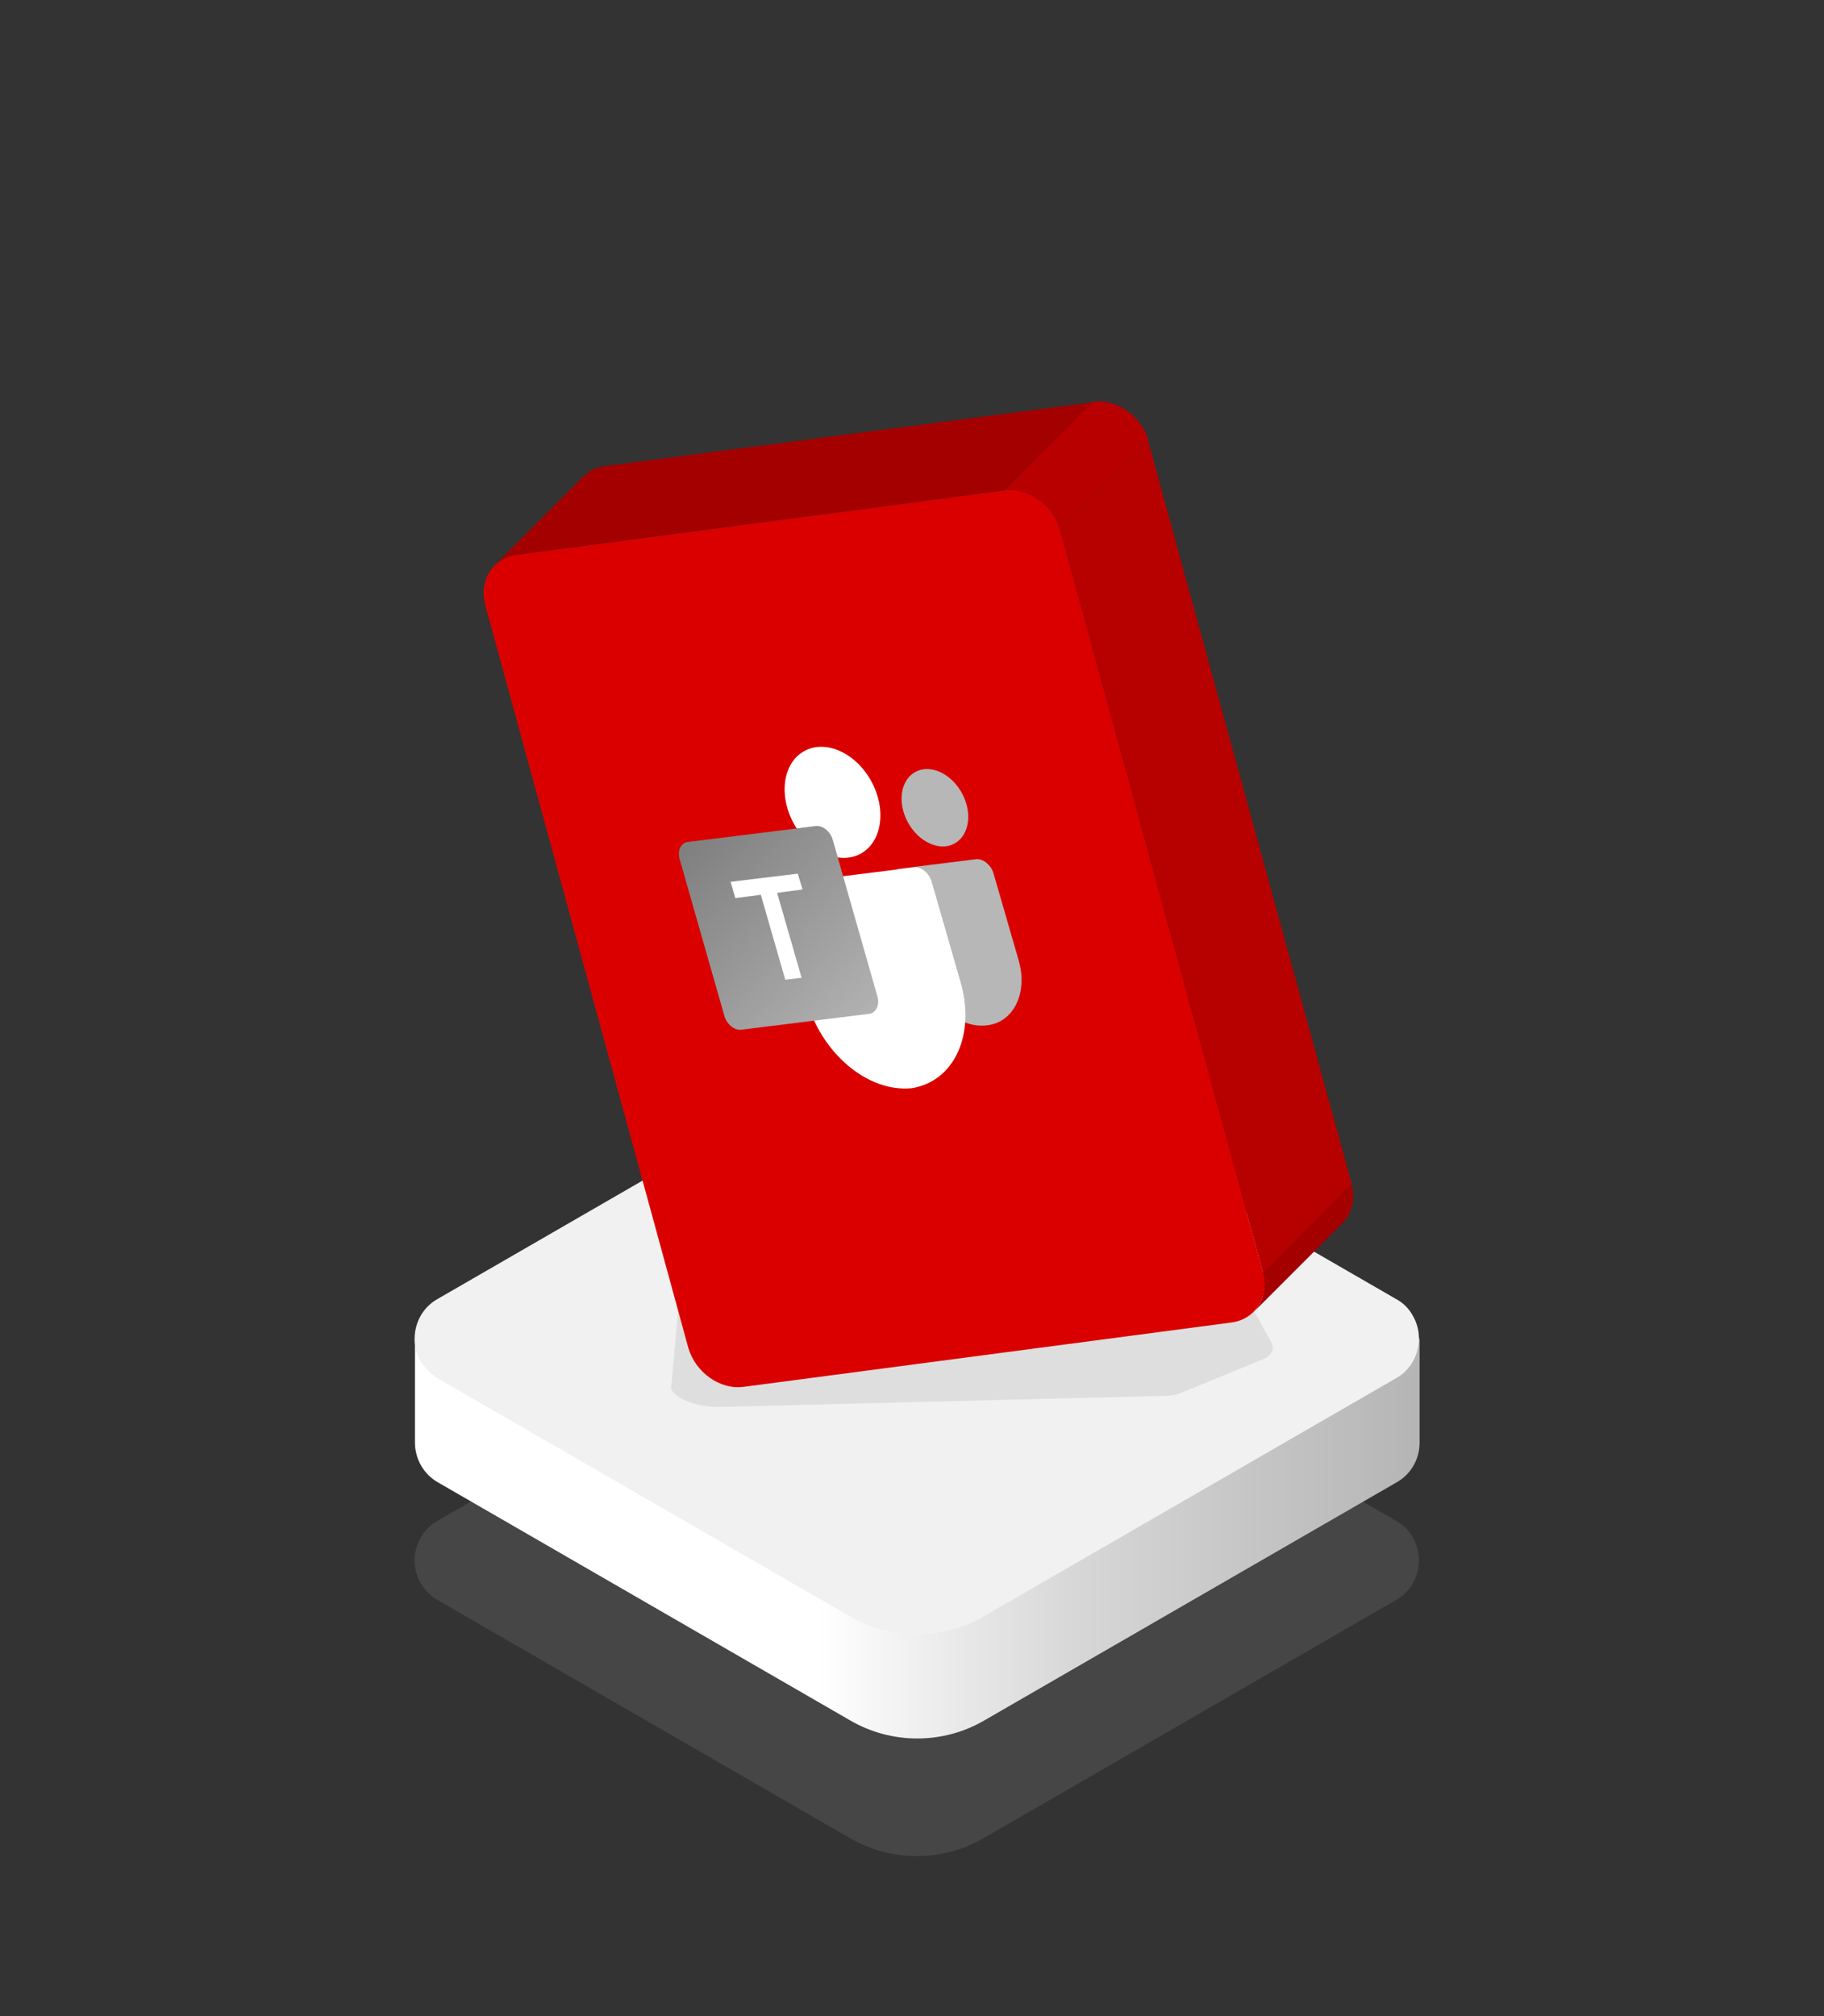 <?xml version="1.0" encoding="utf-8"?>
<!-- Generator: Adobe Illustrator 26.0.1, SVG Export Plug-In . SVG Version: 6.00 Build 0)  -->
<svg version="1.1" id="Layer_1" xmlns="http://www.w3.org/2000/svg" xmlns:xlink="http://www.w3.org/1999/xlink" x="0px" y="0px"
	 viewBox="0 0 380 420" style="enable-background:new 0 0 380 420;" xml:space="preserve">
<rect x="0" y="0" width="380" height="420" fill="#333333" stroke="none"/>
<style type="text/css">
	.st0{opacity:0.2;fill:#929292;enable-background:new    ;}
	.st1{fill:url(#Path_6697_00000026156287517454139890000011518616271585569705_);}
	.st2{fill:#F1F1F1;}
	.st3{opacity:0.2;enable-background:new    ;}
	.st4{fill:#929292;}
	.st5{enable-background:new    ;}
	.st6{fill:#A40000;}
	.st7{fill:#A50000;}
	.st8{fill:#B70000;}
	.st9{fill:#DA0000;}
	.st10{fill:#B80000;}
	.st11{fill:#B7B7B7;}
	.st12{fill:#FFFFFF;}
	.st13{fill:#7B83EB;}
	.st14{fill:url(#SVGID_00000069380285022136060770000006438572545887367319_);}
</style>
<g>
	<g id="Group_3196_00000057144245189374219470000004642223671102779032_" transform="translate(-369 -3812)">
		<g id="A14_illustration_00000098925069595570309280000008276979291591765678_" transform="translate(369 3812)">
			<g id="Group_2840_00000075848414978753040020000017105395033049200023_" transform="translate(33.047 16.414)">
				<path id="Path_6696_00000041295496558549869680000013129635029855527335_" class="st0" d="M58.1,316.9l85.9,49.6
					c8.6,5,19.3,5,27.9,0l85.9-49.6c4.6-2.6,6.1-8.5,3.5-13c-0.8-1.5-2-2.7-3.5-3.5l-85.9-49.6c-8.6-5-19.3-5-27.9,0l-85.9,49.6
					c-4.6,2.6-6.1,8.5-3.5,13C55.5,314.9,56.7,316.1,58.1,316.9z"/>
				<g id="Group_2839_00000083803493063233758150000000412947028643394467_">
					<g id="Group_2830_00000109731211403458333170000009620897313708241848_">
						
							<linearGradient id="Path_6697_00000148634135112240188800000002025007012658968986_" gradientUnits="userSpaceOnUse" x1="-800.608" y1="513.728" x2="-799.443" y2="513.728" gradientTransform="matrix(179.577 0 0 -71.467 143824.391 37018.652)">
							<stop  offset="0" style="stop-color:#FFFFFF"/>
							<stop  offset="0.407" style="stop-color:#FFFFFF"/>
							<stop  offset="0.66" style="stop-color:#D7D7D7"/>
							<stop  offset="1" style="stop-color:#B5B5B5"/>
						</linearGradient>
						
							<path id="Path_6697_00000019664680716001371820000013670585281575598499_" style="fill:url(#Path_6697_00000148634135112240188800000002025007012658968986_);" d="
							M158,322.8L53.4,262.4v21.7c0,3.4,1.8,6.6,4.8,8.3l85.9,49.6c8.6,5,19.3,5,27.9,0l85.9-49.6c3-1.7,4.8-4.8,4.8-8.3v-21.7
							L158,322.8z"/>
						<path id="Path_6698_00000167360699256547695380000007505177827913074074_" class="st2" d="M58.1,270.7l85.9,49.6
							c8.6,5,19.3,5,27.9,0l85.9-49.6c4.6-2.6,6.1-8.5,3.5-13c-0.8-1.5-2-2.7-3.5-3.5l-85.9-49.6c-8.6-5-19.3-5-27.9,0l-85.9,49.6
							c-4.6,2.6-6.1,8.5-3.5,13C55.5,268.6,56.7,269.8,58.1,270.7z"/>
					</g>
					<g id="Group_2838_00000006671009273910565000000015368877983437378958_" transform="translate(41.026 24.707)">
						<g id="Group_2837_00000005252315560904082820000002617615582666117559_">
							<g id="Group_2836_00000155115103637794814290000009406473721868729523_">
								<g>
									<defs>
										<polygon id="SVGID_1_" points="60.1,247.3 133.1,204.9 162.1,221.7 89.1,264.1 										"/>
									</defs>
									<clipPath id="SVGID_00000127010194565129603140000016921946610775639959_">
										<use xlink:href="#SVGID_1_"  style="overflow:visible;"/>
									</clipPath>
								</g>
							</g>
						</g>
					</g>
				</g>
			</g>
		</g>
	</g>
	<g class="st3">
		<path class="st4" d="M264.9,279.7l-36-65.3c-1.2-2.2-5.8-3.8-10.3-3.7l-2.4,0.8l-0.8-1.4c-0.1,0-0.3,0-0.4,0
			c-1.4,0-2.1,0.6-1.7,1.3c0,0,0.1,0.1,0.1,0.1l-5.3,0.1c0-0.1,0-0.1-0.1-0.2c-0.4-0.7-1.9-1.2-3.2-1.2c-1.4,0-2.2,0.6-1.7,1.3
			c0,0.1,0.1,0.1,0.1,0.2l-5.4,0.1c0-0.1,0-0.1-0.1-0.2c-0.4-0.7-1.9-1.2-3.2-1.2c-1.4,0-2.2,0.6-1.7,1.3c0,0.1,0.1,0.1,0.2,0.2
			l-5.4,0.1c0-0.1,0-0.2-0.1-0.2c-0.4-0.7-1.9-1.2-3.2-1.2c-1.4,0-2.1,0.6-1.7,1.3c0,0.1,0.1,0.2,0.2,0.2l-5.4,0.1
			c0-0.1,0-0.2-0.1-0.3c-0.4-0.7-1.9-1.2-3.2-1.2c-1.4,0-2.2,0.6-1.7,1.3c0.1,0.1,0.1,0.2,0.2,0.3l-5.4,0.1c0-0.1,0-0.2-0.1-0.3
			c-0.4-0.7-1.9-1.2-3.2-1.2c-1.4,0-2.2,0.6-1.7,1.3c0.1,0.1,0.2,0.2,0.3,0.3l19.5,1c0-0.1,0-0.2-0.1-0.3c-0.4-0.7-1.9-1.2-3.2-1.2
			c-1.4,0-2.2,0.6-1.7,1.3c0.1,0.1,0.2,0.2,0.3,0.4l-5.5,0.1c0-0.1,0-0.2-0.1-0.4c-0.4-0.7-1.9-1.2-3.2-1.2c-1.4,0-2.2,0.6-1.7,1.3
			c0.1,0.1,0.2,0.3,0.4,0.4l-3.8,0.1c-0.6,0-1.2,0.1-1.7,0.1c0-0.2,0-0.3-0.1-0.5c-0.4-0.7-1.9-1.2-3.2-1.2c-1.4,0-2.1,0.6-1.7,1.3
			c0.3,0.5,1.3,1,2.3,1.2l-1.9,0.8c-0.7-0.4-1.6-0.6-2.5-0.6c-1.4,0-2.2,0.6-1.7,1.3l2.5-0.1l0.2,0l0,0l-0.2,0l-2.5,0.1
			c0.2,0.3,0.5,0.5,0.8,0.7l-1.7,0.7c-0.3,0-0.6-0.1-0.9-0.1c-1.3,0-2,0.5-1.8,1.2l-7,2.9c0,0,0.1,0,0.1,0c-1.9,0.8-2.7,2-1.9,3.4
			l0.3,0.5c-0.1,0-0.2,0-0.3,0l0.7,1.3l0.7,1.3c0.1,0,0.1,0,0.2,0l1.4,2.6c0,0-0.1,0-0.1,0l0.7,1.3l0.7,1.3c0,0,0,0,0,0l-5,55.9
			c1.2,2.2,5.8,3.8,10.3,3.7l92.2-2.3c1.7,0,3.1-0.3,4.2-0.8c0,0,0,0,0,0l17-7C264.8,282.4,265.6,281.1,264.9,279.7z M144.6,221.4
			c0.1,0,0.2,0,0.3,0C144.8,221.4,144.7,221.4,144.6,221.4z M143.6,221.5C143.7,221.5,143.7,221.5,143.6,221.5
			C143.7,221.5,143.7,221.5,143.6,221.5z M247.9,288.7C247.9,288.7,247.9,288.7,247.9,288.7C247.9,288.7,247.9,288.7,247.9,288.7z
			 M247.7,289.1c0,0-0.1,0.1-0.1,0.1C247.6,289.2,247.6,289.1,247.7,289.1z M247.3,289.4c0,0-0.1,0.1-0.1,0.1
			C247.2,289.5,247.2,289.5,247.3,289.4z M142.8,221.8c-0.1,0-0.1,0-0.2,0.1C142.6,221.8,142.7,221.8,142.8,221.8z M246.8,289.8
			c0,0-0.1,0.1-0.1,0.1C246.7,289.8,246.7,289.8,246.8,289.8z"/>
		<path class="st4" d="M209.6,210.2L209.6,210.2c1.1,0,1.9-0.4,1.8-1l-2.4,0.1v0l-2.4,0.1C207.3,209.8,208.5,210.2,209.6,210.2z"/>
		<path class="st4" d="M189.1,210.6c1.1,0,1.8-0.4,1.8-0.9l-2.3,0.1l-2.3,0.1C187,210.3,188.1,210.6,189.1,210.6z"/>
		<path class="st4" d="M199.3,210.4c1.1,0,1.8-0.4,1.8-0.9l-2.3,0.1l-2.3,0.1C197.1,210.1,198.3,210.4,199.3,210.4z"/>
		<path class="st4" d="M168.6,211c1,0,1.6-0.3,1.8-0.7l-2.2,0.1l-2.2,0.1C166.7,210.8,167.7,211.1,168.6,211z"/>
		<path class="st4" d="M178.8,210.8c1,0,1.7-0.3,1.8-0.8l-2.3,0.1l-2.2,0.1C176.8,210.6,177.9,210.8,178.8,210.8z"/>
		<path class="st4" d="M160.1,210.6l22.9,0.9l-2.1,0.1c0.6,0.4,1.6,0.6,2.5,0.6C184.2,212.1,159.9,211,160.1,210.6z"/>
		<path class="st4" d="M174.8,211.7l-2.1,0.1l-2,0.1c0.6,0.3,1.5,0.5,2.3,0.5C173.9,212.3,174.6,212.1,174.8,211.7z"/>
		<path class="st4" d="M164.5,212l-2,0.1l-1.9,0.1c0.6,0.3,1.4,0.5,2.2,0.4C163.6,212.6,164.2,212.3,164.5,212z"/>
		<path class="st4" d="M145.3,218.1c1.4,0,2.1-0.6,1.7-1.3l-2.5,0.1L145.3,218.1z"/>
		<path class="st4" d="M149.1,215.4c1.4,0,2.2-0.6,1.7-1.3c-0.4-0.7-1.9-1.2-3.2-1.2c-1.4,0-2.1,0.6-1.7,1.3
			C146.3,214.9,147.7,215.5,149.1,215.4z"/>
		<path class="st4" d="M152.6,212.8c0.7,0,1.3-0.2,1.6-0.5l-0.1,0l-1.7,0l-1.7,0l-0.1,0C151.1,212.7,151.9,212.8,152.6,212.8z"/>
		<path class="st4" d="M132.5,213.2c0.4-0.1,0.8-0.2,1-0.3l-1.2,0L132.5,213.2z"/>
		<path class="st4" d="M136.8,217c-0.4-0.6-1.5-1.1-2.8-1.2l0.7,1.3h0l0.7,1.3C136.6,218.1,137.2,217.6,136.8,217L136.8,217z"/>
		<path class="st4" d="M138.9,215.7c1.4,0,2.2-0.6,1.7-1.3c-0.4-0.7-1.9-1.2-3.2-1.2c-1.4,0-2.1,0.6-1.7,1.3
			C136,215.1,137.5,215.7,138.9,215.7z"/>
		<path class="st4" d="M142.3,213l-0.1-0.2L142.3,213c0.7,0,1.2-0.2,1.5-0.4l-1.8,0v0l-1.7,0C141,212.9,141.7,213,142.3,213z"/>
		<path class="st4" d="M142.1,216.9L142.1,216.9c0.4,0.7,1.9,1.2,3.2,1.2l-0.7-1.3l0,0v0l2.5-0.1c-0.4-0.7-1.9-1.2-3.2-1.2l0.6,1
			l-0.6-1C142.4,215.6,141.7,216.2,142.1,216.9z"/>
		<path class="st4" d="M139.8,222.1c-0.4-0.6-1.5-1.1-2.8-1.2l0.7,1.3l0.7,1.3C139.5,223.2,140.1,222.7,139.8,222.1z"/>
		<path class="st4" d="M140.3,218.2c-1.4,0-2.1,0.6-1.7,1.3c0.4,0.7,1.9,1.2,3.2,1.2c1.4,0,2.1-0.6,1.7-1.3
			C143.2,218.7,141.7,218.2,140.3,218.2z"/>
	</g>
	<g>
		<g>
			<g class="st5">
				<g>
					<path class="st6" d="M103,117.8l18.5-18.5c1.2-1.2,2.7-2,4.6-2.2l-18.5,18.5C105.7,115.8,104.1,116.6,103,117.8z"/>
				</g>
				<g>
					<path class="st7" d="M279.6,254.9l-18.5,18.5c2-2,2.8-5,1.9-8.3l18.5-18.5C282.5,249.8,281.6,252.9,279.6,254.9z"/>
				</g>
				<g>
					<polygon class="st6" points="107.5,115.6 126,97.1 227.7,83.8 209.2,102.2 					"/>
				</g>
				<g>
					<polygon class="st8" points="220.8,110.3 239.2,91.9 281.6,246.6 263.1,265.1 					"/>
				</g>
				<g>
					<path class="st9" d="M209.2,102.2c5-0.7,10.1,3,11.6,8.1l42.3,154.7c1.4,5.1-1.5,9.8-6.5,10.5L155,288.9
						c-5,0.7-10.1-3-11.6-8.1l-42.3-154.7c-1.4-5.1,1.5-9.8,6.5-10.5L209.2,102.2z"/>
				</g>
				<g>
					<path class="st10" d="M209.2,102.2l18.5-18.5c5-0.7,10.1,3,11.6,8.1l-18.5,18.5C219.4,105.2,214.2,101.6,209.2,102.2z"/>
				</g>
			</g>
		</g>
	</g>
	<g>
		<path class="st11" d="M187.2,181l16.1-2c1.5-0.2,3.2,1.2,3.7,3l5.2,18c2,6.8-1,13-6.6,13.6l0,0c-5.6,0.7-11.7-4.3-13.7-11.1
			l-5.6-19.6C186,182,186.5,181.1,187.2,181L187.2,181z"/>
		
			<ellipse transform="matrix(0.876 -0.482 0.482 0.876 -56.945 114.821)" class="st11" cx="194.8" cy="168.2" rx="6.4" ry="8.5"/>
		
			<ellipse transform="matrix(0.876 -0.482 0.482 0.876 -59.089 104.394)" class="st12" cx="173.5" cy="167.1" rx="9.2" ry="12.2"/>
		<path class="st12" d="M190.4,180.7l-26.6,3.3c-1.5,0.2-2.2,1.9-1.7,3.7l5.9,20.5c3,11.1,12.7,19.4,21.9,18.5
			c9-1.4,13.5-11.4,10.1-22.5l-5.9-20.5C193.6,181.9,191.9,180.5,190.4,180.7z"/>
		<path class="st13" d="M136,159.8"/>
		<path class="st13" d="M136,159.8"/>
		<path class="st13" d="M136,159.8"/>
		<path class="st13" d="M136,159.8"/>
		<path class="st13" d="M136,159.8"/>
		<path class="st13" d="M136,159.8"/>
		<path class="st13" d="M136,159.8"/>
		<path class="st3" d="M173.5,175.1l1,3.5c-3.2-0.5-6.3-2.7-8.5-6l3.9-0.5C171.4,172,173,173.3,173.5,175.1z"/>
		
			<linearGradient id="SVGID_00000002342369731143465450000007583562104663883694_" gradientUnits="userSpaceOnUse" x1="2844.221" y1="1336.895" x2="2935.411" y2="1494.832" gradientTransform="matrix(0.229 -2.820010e-02 8.022494e-02 0.28 -612.063 -120.953)">
			<stop  offset="0" style="stop-color:#808080"/>
			<stop  offset="1" style="stop-color:#B3B3B3"/>
		</linearGradient>
		<path style="fill:url(#SVGID_00000002342369731143465450000007583562104663883694_);" d="M143.3,175.4l26.6-3.3
			c1.5-0.2,3.1,1.1,3.6,2.9l9.3,32.6c0.5,1.8-0.3,3.4-1.7,3.6l-26.6,3.3c-1.5,0.2-3.1-1.1-3.6-2.9l-9.3-32.6
			C141.1,177.2,141.8,175.6,143.3,175.4z"/>
		<path class="st12" d="M167.2,185.3l-5.3,0.7l5.1,17.7l-3.4,0.4l-5.1-17.7l-5.3,0.7l-1-3.4l14-1.7L167.2,185.3z"/>
	</g>
</g>
</svg>
